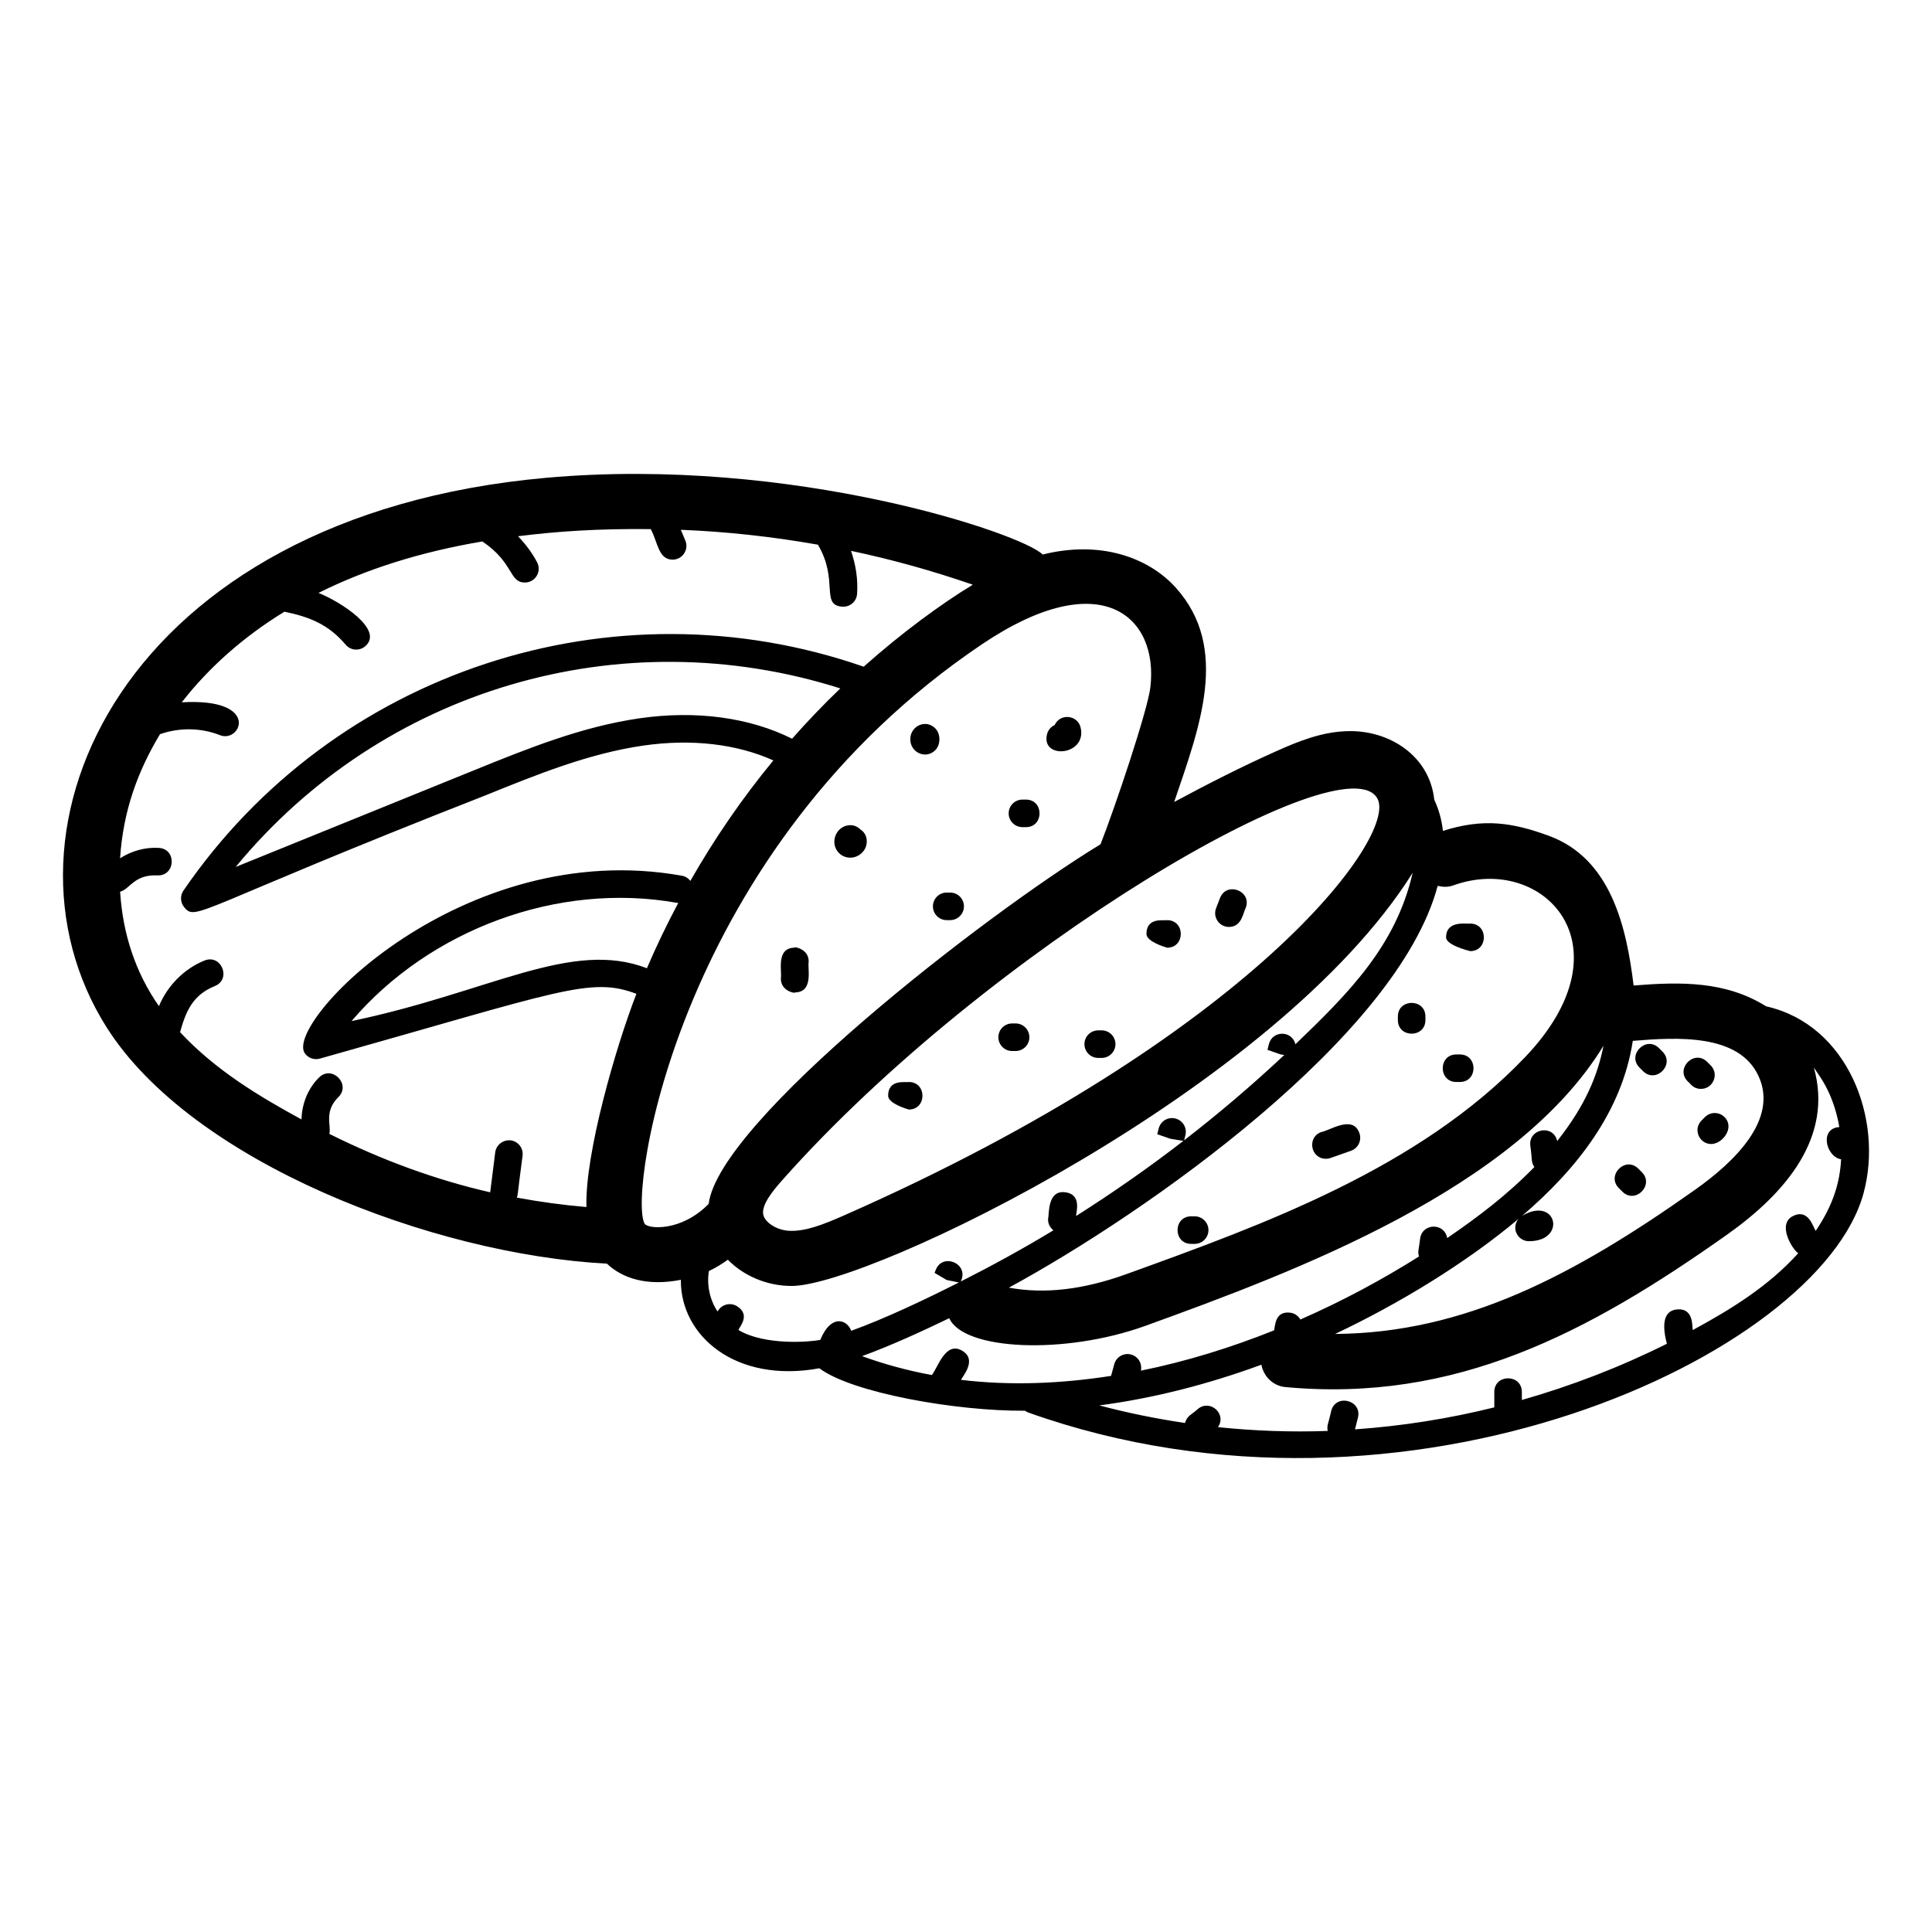 <?xml version="1.0" encoding="UTF-8"?>
<!-- Uploaded to: ICON Repo, www.iconrepo.com, Generator: ICON Repo Mixer Tools -->
<svg fill="#000000" width="800px" height="800px" version="1.1" viewBox="144 144 512 512" xmlns="http://www.w3.org/2000/svg">
 <g>
  <path d="m172.27 416.27c22.559 35.672 86.426 60.195 132.57 62.609 4.055 3.871 10.605 6.059 19.598 4.285-0.172 14.809 14.504 27.516 36.703 23.445 8.535 6.453 36.082 11.391 54.508 11.25 0.227 0.145 0.426 0.32 0.691 0.418 100.54 35.926 209.97-15.332 221.53-58.098 5.293-19.562-4.16-44.621-25.816-49.488-10.77-6.727-22.688-6.523-35.129-5.519-1.844-15.023-5.789-33.613-22.543-39.707-9.617-3.492-17.168-4.695-27.992-1.27-0.336-2.949-1.09-5.695-2.293-8.242-1.242-11.73-12.016-18.523-23.004-18.188-6.82 0.176-12.992 2.684-18.723 5.246h-0.004c-9.234 4.121-18.27 8.723-27.199 13.527 6.633-19.578 14.898-40.75 0.41-56.816-7.246-8.043-20.059-12.582-35.262-8.762-5.16-5.41-66.234-26.207-131.67-20.328-112.05 10.074-149.42 93.402-116.38 145.64zm143.17-15.68c-20.113-7.727-41.613 6.348-78.285 14.012 20.73-24.297 54.766-36.992 86.309-31.328 0.102 0.02 0.195-0.016 0.293-0.004-3.012 5.656-5.797 11.426-8.316 17.32zm24.254 95.875c0.188-0.73 3.356-3.977-0.367-6.297-1.699-1.074-3.961-0.547-5.027 1.164l-0.141 0.223c-2.035-2.996-2.918-7.047-2.285-10.727 1.777-0.82 3.43-1.867 5.016-2.984 4.031 4.117 10.141 6.949 16.918 6.949 20.367 0 128.49-51.965 164.56-109.49-4.434 19.387-16.961 31.875-31.062 45.43-0.926-3.715-6.09-3.695-7.027-0.051l-0.391 1.535 3.461 1.203 1 0.16c-8.457 7.941-17.328 15.488-26.551 22.621l0.34-1.328c0.508-1.953-0.668-3.945-2.617-4.449-1.945-0.527-3.949 0.664-4.449 2.617l-0.391 1.535 3.461 1.203 3.477 0.566c-9.152 7.07-18.648 13.707-28.426 19.898-0.109-0.73 1.684-5.715-2.906-6.277-4.797-0.645-4.199 5.922-4.516 6.828-0.16 1.305 0.43 2.484 1.391 3.25-8.008 4.856-16.215 9.352-24.543 13.566l0.16-0.414c1.766-4.492-5.039-7.168-6.797-2.668l-0.309 0.797 3.188 1.879 3.246 0.668c-8.656 4.363-19.43 9.523-28.543 12.805-0.852-2.672-5.129-4.887-8.191 2.406-2.375 0.516-14.629 1.609-21.68-2.621zm58.988 13.211c0.238-0.75 4.418-5.242 0.363-7.684-4.5-2.75-6.531 4.559-8.113 6.406-6.25-1.152-12.418-2.805-18.48-5.008 7.531-2.742 15.723-6.492 23.109-10.055 3.828 8.551 30.652 9.738 51.965 2.027 40.062-14.48 98.301-36.371 121.42-74.238-1.531 7.691-4.684 15.68-12.27 25.262-1.035-4.516-7.621-3.312-7.133 1.18 0.547 3.762 0.148 4.316 1.078 5.707-7.203 7.391-14.891 13.207-23.102 18.828-0.711-4.121-6.57-4.004-7.164 0.09-0.316 2.926-0.734 3.414-0.305 4.789-9.652 6.074-20.211 11.781-31.441 16.707-0.527-0.902-1.391-1.598-2.504-1.789-4.473-0.684-4.125 3.941-4.496 4.672-11.332 4.531-23.172 8.219-35.262 10.668 0.391-1.875-0.703-3.758-2.574-4.269-1.957-0.539-3.953 0.613-4.484 2.559l-0.844 3.094c-13.223 2.062-26.602 2.629-39.766 1.055zm232.76-66.992c-5.348 0.324-3.562 7.883 0.477 8.543-0.355 6.035-1.965 11.891-6.731 18.957-0.645-0.734-1.809-6.035-6.043-3.914-4.195 2.098-0.32 8.652 1.402 9.855-7.965 8.777-17.598 14.73-27.934 20.348-0.277-0.73 0.438-5.859-4.207-5.465-4.102 0.402-3.711 5.086-2.668 9.102-12.457 6.223-25.332 11.164-38.43 14.898v-2.121c0-4.832-7.301-4.828-7.301 0v4.082c-12.188 3.023-24.535 4.957-36.918 5.824l0.773-3.078c1.18-4.684-5.902-6.477-7.082-1.781-0.734 3.387-1.223 3.836-0.918 5.277-9.719 0.348-19.43-0.004-29.082-1.004 2.383-3.519-2.059-7.43-5.258-4.871-1.734 1.602-2.957 1.801-3.473 3.766-7.644-1.121-15.227-2.672-22.727-4.656 14.68-1.926 29.16-5.719 42.961-10.785 0.594 3.113 3.066 5.625 6.379 5.93 44.965 4.16 79.965-14.156 117.04-40.406 15.605-11.055 28.195-25.914 22.977-44.309 0.895 1.574 5.09 6.156 6.766 15.809zm-21.426-13.547c5.344 11.527-6.383 22.777-16.758 30.125-32.145 22.762-61.188 38.023-95.453 38.246 16.867-7.957 34.668-18.777 48.605-30.48-2.012 2.496-0.188 5.902 2.789 5.902 10.113 0 7.348-12.121-1.809-6.738 14.465-12.367 26.438-27.547 29.32-46.355 11.773-0.973 28.102-1.941 33.305 9.301zm-61.793-5.043c-28.121 29.52-69.32 44.41-105.67 57.543-11.543 4.176-21.805 5.336-31.188 3.598 36.457-19.789 103-66.48 113.63-106.47 1.332 0.312 2.731 0.383 4.109-0.113 23.719-8.605 47.344 15.828 19.113 45.445zm-39.184-68.441c5.394 9.965-33.086 62.695-141.24 110.39-5.691 2.504-10.422 4.383-14.816 4.121-3.297-0.203-6.516-2.356-6.754-4.523-0.273-2.492 2.426-5.902 5.102-8.918 54.516-61.418 149.26-116.72 157.71-101.07zm-60.18-29.504c-0.715 6.062-9.32 31.719-13.211 41.59-30.969 18.891-101.09 73.406-103.85 95.309-7.266 7.414-16.043 6.684-16.977 5.246-4.441-8.09 8.988-99.484 89.488-153.61 31.543-21.211 46.773-7.281 44.547 11.465zm-94.945 13.617c-11.297-5.625-25.383-7.566-40.383-5.414-15.359 2.207-29.727 8.031-43.621 13.664l-63.457 25.738c38.836-47.16 101.99-65.797 160.24-47.316-4.445 4.266-8.707 8.711-12.781 13.328zm-37.457-55.543c1.898 3.519 2.008 8.09 5.793 8.09 2.598 0 4.371-2.644 3.371-5.047l-1.188-2.863c12.184 0.484 24.316 1.828 36.32 3.945 5.602 9.434 0.586 16.039 6.492 16.434 2.195 0.09 3.762-1.512 3.891-3.398 0.262-3.863-0.348-7.746-1.609-11.402 10.941 2.305 21.711 5.324 32.273 8.973-8.281 5.023-18.719 12.648-28.918 21.727-66.512-23.121-140.49 1.223-180.27 59.34-0.91 1.328-0.84 3.094 0.168 4.348 3.211 3.984 2.883 0.559 79.875-29.59 13.488-5.469 27.434-11.129 41.91-13.203 12.793-1.832 24.703-0.402 34.383 3.941-8.234 9.984-15.582 20.688-21.996 31.926-0.531-0.68-1.285-1.195-2.199-1.359-58.273-10.465-105.77 39.156-99.938 47.105 0.93 1.27 2.531 1.758 3.934 1.359 63.922-17.961 71.629-21.793 83.906-17.176-5.441 14-13.664 42.352-13.246 56.504-6.242-0.527-12.379-1.367-18.438-2.496 0.371-1.195-0.02 0.406 1.512-11.098 0.254-2-1.164-3.824-3.164-4.078-1.941-0.195-3.824 1.164-4.078 3.164l-1.324 10.508c-0.004 0.035 0.012 0.066 0.008 0.102-14.441-3.297-28.52-8.457-42.648-15.484 0.594-2.113-1.535-5.856 2.398-9.75 3.43-3.394-1.699-8.594-5.133-5.191-2.93 2.894-4.566 6.996-4.637 11.109-11.062-6.016-22.789-13.02-32.188-23.121 1.594-5.766 3.477-9.891 9.211-12.219 4.477-1.82 1.738-8.578-2.746-6.766-5.461 2.219-9.82 6.699-12.066 12.09-6.328-9.09-9.582-19.273-10.289-30.328 2.644-0.703 3.688-4.59 9.848-4.324 4.871 0.215 5.195-7.016 0.414-7.289-3.656-0.227-7.234 0.82-10.273 2.746 0.84-12.723 4.738-23.152 10.578-32.879 5.117-1.793 10.867-1.734 15.91 0.266 5.527 2.184 10.945-9.922-10.133-8.715 7.148-9.203 16.359-17.375 27.203-24.012 6.746 1.395 11.688 3.391 16.242 8.762 0.723 0.848 1.75 1.285 2.785 1.285 0.836 0 1.676-0.285 2.363-0.867 5.109-4.34-6.34-11.738-12.363-14.16 12.668-6.309 26.984-10.844 43.426-13.637 8.434 5.684 7.004 10.883 11.285 10.883 2.723 0 4.5-2.898 3.238-5.332-1.332-2.566-3.094-4.848-5.055-6.934 10.547-1.316 21.191-2.027 35.164-1.887z"/>
  <path d="m354.66 395.14c-5.156 0-3.352 6.391-3.727 8.152-0.059 3.633 4.383 4.047 3.652 3.711 5.156 0 3.352-6.391 3.727-8.152 0.055-3.633-4.387-4.047-3.652-3.711z"/>
  <path d="m391.93 337.1c-2.461-2.625-6.633-0.805-6.691 2.746-0.059 3.57 4.082 5.477 6.598 2.984 1.465-1.457 1.48-4.258 0.094-5.731z"/>
  <path d="m430.38 336.82c-0.777-3.394-5.453-3.844-6.883-0.676-1 0.457-1.777 1.355-2.043 2.508-1.551 6.719 10.648 5.602 8.926-1.832z"/>
  <path d="m395.8 380.54h-0.914c-2.019 0-3.652 1.633-3.652 3.652 0 2.019 1.633 3.652 3.652 3.652h0.914c2.019 0 3.652-1.633 3.652-3.652 0-2.019-1.633-3.652-3.652-3.652z"/>
  <path d="m371.97 363.78c-0.715-0.734-1.742-1.156-2.836-1.098-1.77 0.102-3.266 1.293-3.816 3.027-0.551 1.734-0.012 3.566 1.363 4.66 0.766 0.617 1.695 0.926 2.633 0.926 0.758 0 1.531-0.199 2.231-0.613 1.57-0.918 2.398-2.644 2.106-4.394-0.176-1.086-0.812-1.973-1.68-2.508z"/>
  <path d="m414.96 363.2h0.914c4.832 0 4.828-7.301 0-7.301h-0.914c-2.019 0-3.652 1.633-3.652 3.652 0 2.016 1.633 3.648 3.652 3.648z"/>
  <path d="m384.84 438.04c4.832 0 4.828-7.301 0-7.301-0.73 0.219-5.477-0.91-5.477 3.652 0.004 2.016 4.746 3.434 5.477 3.648z"/>
  <path d="m453.3 395.15c4.832 0 4.828-7.301 0-7.301-0.73 0.219-5.477-0.91-5.477 3.652 0 2.016 4.746 3.43 5.477 3.648z"/>
  <path d="m469.68 389.65c3.477 0 3.777-3.902 4.441-5.023 1.746-4.512-5.074-7.125-6.809-2.633l-1.039 2.688c-0.926 2.398 0.855 4.969 3.406 4.969z"/>
  <path d="m435.04 424.36h0.914c2.019 0 3.652-1.633 3.652-3.652s-1.633-3.652-3.652-3.652h-0.914c-2.019 0-3.652 1.633-3.652 3.652 0.004 2.019 1.637 3.652 3.652 3.652z"/>
  <path d="m412.23 422.53h0.914c2.019 0 3.652-1.633 3.652-3.652s-1.633-3.652-3.652-3.652h-0.914c-2.019 0-3.652 1.633-3.652 3.652s1.633 3.652 3.652 3.652z"/>
  <path d="m494.16 444c-3.848 1.363-2.863 7.09 1.219 7.09 0.402 0 0.816-0.066 1.219-0.211l5.434-1.914c1.898-0.672 2.902-2.754 2.231-4.656-1.738-4.961-7.832-0.691-10.102-0.309z"/>
  <path d="m533.62 396.06c4.832 0 4.828-7.301 0-7.301-0.73 0.188-6.391-1.035-6.391 3.652 0 2.016 5.656 3.461 6.391 3.648z"/>
  <path d="m529.96 430.74h0.914c4.832 0 4.828-7.301 0-7.301h-0.914c-4.832 0-4.828 7.301 0 7.301z"/>
  <path d="m514.45 413.4v0.914c0 4.832 7.301 4.828 7.301 0v-0.914c0-4.836-7.301-4.828-7.301 0z"/>
  <path d="m460.6 466.34h-0.914c-4.832 0-4.828 7.301 0 7.301h0.914c2.019 0 3.652-1.633 3.652-3.652-0.004-2.016-1.637-3.648-3.652-3.648z"/>
  <path d="m578.51 426.95 0.883 0.883c3.402 3.438 8.586-1.703 5.191-5.133l-0.941-0.941c-3.426-3.394-8.57 1.797-5.133 5.191z"/>
  <path d="m595.84 440.03-0.914 0.914c-2.312 2.312-0.637 6.231 2.582 6.231 2.922 0 6.332-4.305 3.492-7.144-1.426-1.426-3.734-1.426-5.16 0z"/>
  <path d="m578.17 453.7c-3.43-3.398-8.57 1.797-5.133 5.191l0.883 0.883c3.402 3.438 8.586-1.703 5.191-5.133z"/>
  <path d="m594.77 432.57c3.223 0 4.871-3.918 2.594-6.219l-0.941-0.941c-3.445-3.402-8.562 1.805-5.133 5.191 0.73 0.57 1.402 1.969 3.481 1.969z"/>
 </g>
</svg>